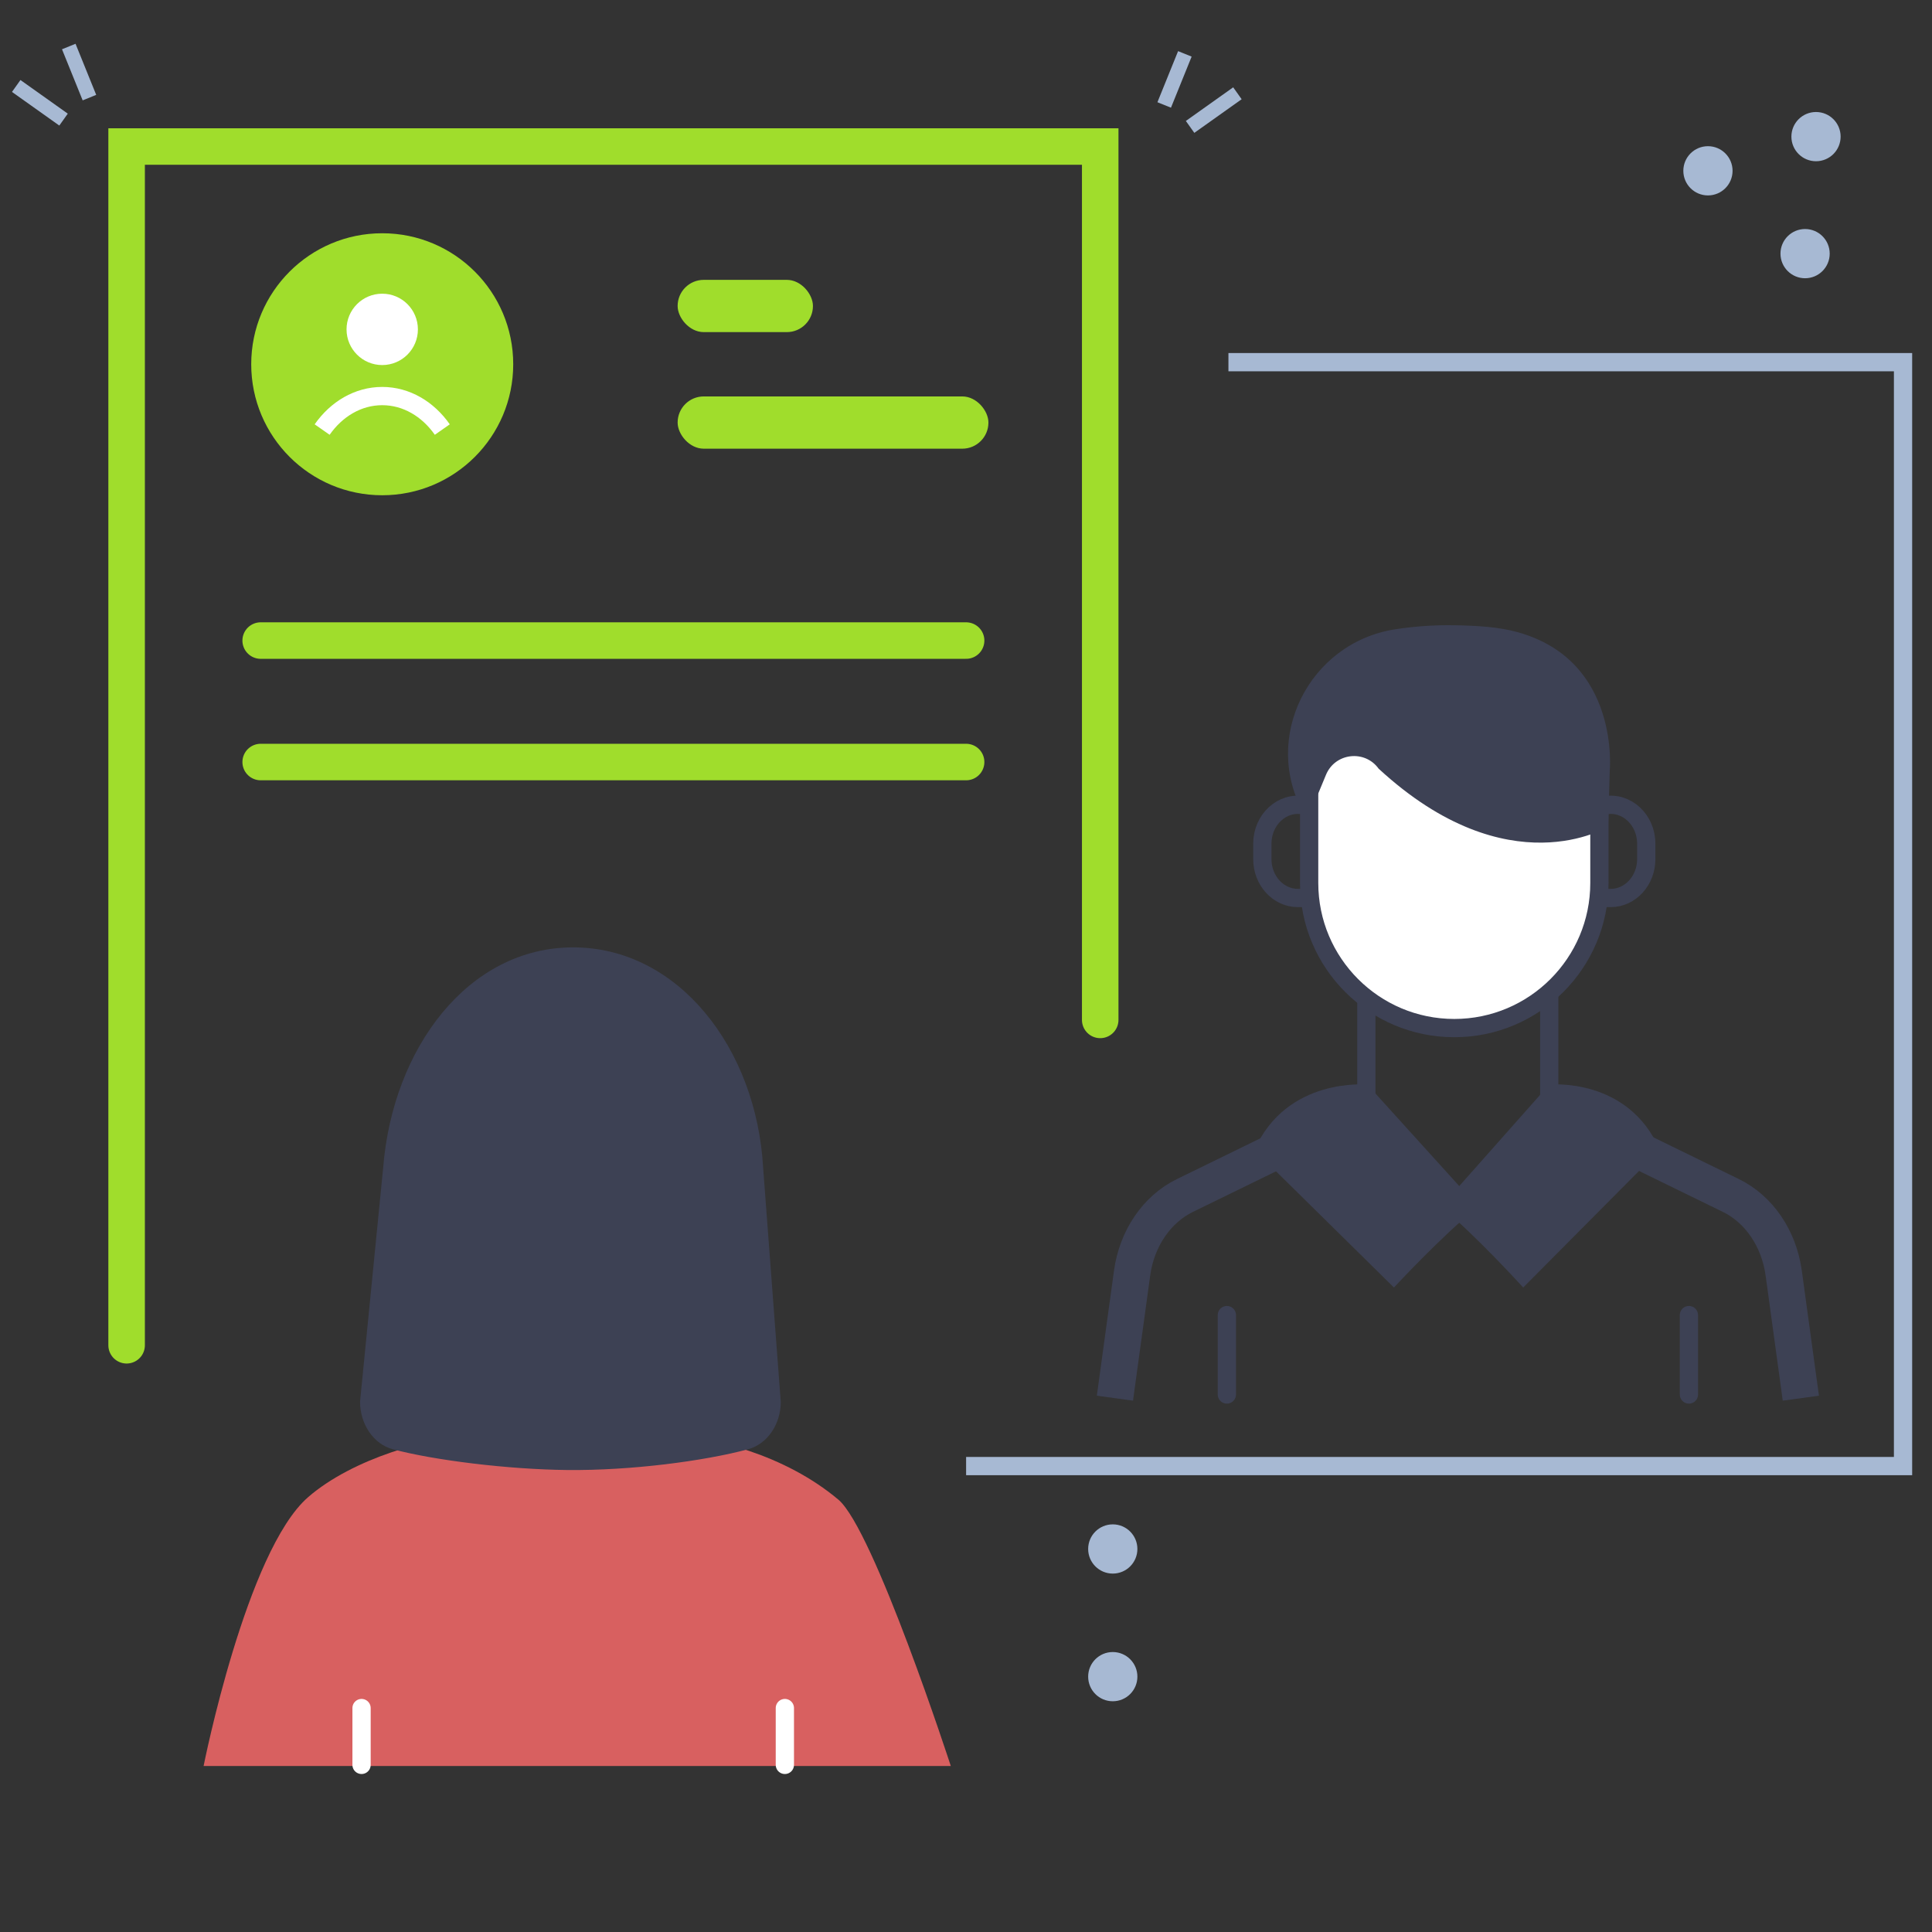 <?xml version="1.0" encoding="UTF-8"?>
<svg xmlns="http://www.w3.org/2000/svg" viewBox="0 0 529.02 529.02">
  <rect x="0" y="0" width="529.02" height="529.02" fill="#333333" stroke="none"/>
  <defs>
    <style>
      .cls-1 {
        fill: #d86060;
      }

      .cls-1, .cls-2, .cls-3, .cls-4, .cls-5 {
        stroke-width: 0px;
      }

      .cls-6, .cls-7, .cls-8 {
        stroke: #3d4154;
      }

      .cls-6, .cls-7, .cls-8, .cls-9, .cls-10, .cls-11, .cls-12, .cls-13 {
        stroke-miterlimit: 10;
      }

      .cls-6, .cls-7, .cls-9, .cls-10, .cls-11, .cls-12, .cls-13 {
        fill: none;
      }

      .cls-6, .cls-13 {
        stroke-width: 10px;
      }

      .cls-7, .cls-8, .cls-9, .cls-10, .cls-12 {
        stroke-width: 5px;
      }

      .cls-7, .cls-8, .cls-12, .cls-13 {
        stroke-linecap: round;
      }

      .cls-8, .cls-4 {
        fill: #fff;
      }

      .cls-2 {
        fill: #a0dd2c;
      }

      .cls-9, .cls-12 {
        stroke: #fff;
      }

      .cls-10, .cls-11 {
        stroke: #a7b9d3;
      }

      .cls-3 {
        fill: #a7b9d3;
      }

      .cls-11 {
        stroke-width: 4px;
      }

      .cls-5 {
        fill: #3d4154;
      }

      .cls-13 {
        stroke: #a0dd2c;
      }
    </style>
  </defs>
  <g id="Layer_5" data-name="Layer 5">
    <polyline class="cls-13" points="34.67 368.36 34.67 40.12 301.26 40.12 301.26 279.27"/>
    <circle class="cls-2" cx="104.66" cy="99.74" r="35.87"/>
    <path class="cls-9" d="m121.11,117.62c-3.92-5.6-9.83-9.17-16.45-9.17s-12.53,3.57-16.45,9.17"/>
    <circle class="cls-4" cx="104.66" cy="90.19" r="9.77"/>
    <g>
      <rect class="cls-2" x="185.55" y="76.63" width="37.05" height="14.31" rx="7.15" ry="7.15"/>
      <rect class="cls-2" x="185.55" y="108.55" width="85.1" height="14.31" rx="7.15" ry="7.15"/>
    </g>
    <line class="cls-13" x1="71.38" y1="175.4" x2="264.54" y2="175.4"/>
    <line class="cls-13" x1="71.38" y1="208.66" x2="264.54" y2="208.66"/>
  </g>
  <g id="Layer_8" data-name="Layer 8">
    <rect class="cls-7" x="374.13" y="265.54" width="50.08" height="61.95"/>
    <path class="cls-6" d="m493.11,382.85l-4.7-34.27c-1.29-9.45-6.76-17.47-14.46-21.23l-27.05-13.21"/>
    <path class="cls-6" d="m351.5,314.14l-27.05,13.21c-7.7,3.76-13.16,11.78-14.46,21.23l-4.7,34.27"/>
    <path class="cls-8" d="m370.8,195.45h54.83c6.8,0,12.32,5.52,12.32,12.32v34c0,21.93-17.8,39.74-39.74,39.74h0c-21.93,0-39.74-17.8-39.74-39.74v-34c0-6.8,5.52-12.32,12.32-12.32Z"/>
    <path class="cls-5" d="m377.5,210.48h0c35.61,32.85,62.84,15.86,62.84,15.86l.43-15.11s3.02-30.31-25.25-38.14c-5.05-1.4-10.8-1.76-16.94-1.88-5.95-.12-11.5.32-16.59,1.11-23.61,3.68-36.76,29.94-24.83,50.64.28.48.56.95.86,1.42l5.06-12.22c2.49-6.01,10.61-6.96,14.42-1.68Z"/>
    <path class="cls-5" d="m404.7,330.43l-30.28-33.44s-22.09-2.18-30.93,17.91l38.2,37.65s13.19-14.26,23.01-22.12Z"/>
    <path class="cls-5" d="m394.55,330.43l29.65-33.44s21.64-2.18,30.29,17.91l-37.41,37.65s-12.92-14.26-22.53-22.12Z"/>
    <g>
      <line class="cls-7" x1="335.94" y1="360.1" x2="335.94" y2="381.84"/>
      <line class="cls-7" x1="462.46" y1="360.1" x2="462.46" y2="381.84"/>
    </g>
    <path class="cls-7" d="m357.01,220.52h0c-5.94-1.1-11.36,3.91-11.36,10.51v4.2c0,5.89,4.36,10.66,9.73,10.66h1.63"/>
    <path class="cls-7" d="m439.42,220.52h0c5.94-1.1,11.36,3.91,11.36,10.51v4.2c0,5.89-4.36,10.66-9.73,10.66h-1.63"/>
  </g>
  <g id="Layer_6" data-name="Layer 6">
    <polyline class="cls-10" points="264.54 401.44 521.09 401.44 521.09 99.17 336.37 99.17"/>
  </g>
  <g id="Layer_4" data-name="Layer 4">
    <path class="cls-1" d="m55.75,483.57s11.69-58.89,28.61-73.61c12.19-10.61,33.66-16.62,44.94-16.62h54.57c10.85,0,30.98,4.91,45.69,17.29,9.71,8.17,30.79,72.94,30.79,72.94H55.75Z"/>
    <path class="cls-5" d="m213.8,383.79c0,6.26-3.74,11.65-9,13.06-12.01,3.21-31.98,5.85-49.49,5.67-16.1-.16-36.45-2.66-47.77-5.69-5.24-1.4-8.95-6.81-8.95-13.05l6.33-64.04c2.61-32.77,23.29-60.33,52.02-60.33h0c28.73,0,50.18,27.56,52.02,60.33l4.82,64.04Z"/>
    <g>
      <line class="cls-12" x1="99" y1="467.7" x2="99" y2="483.26"/>
      <line class="cls-12" x1="214.91" y1="467.7" x2="214.91" y2="483.26"/>
    </g>
  </g>
  <g id="Layer_11" data-name="Layer 11">
    <g>
      <circle class="cls-3" cx="304.7" cy="424.14" r="6.74"/>
      <circle class="cls-3" cx="304.7" cy="459.1" r="6.74"/>
    </g>
    <g>
      <circle class="cls-3" cx="494.27" cy="69.45" r="6.74"/>
      <circle class="cls-3" cx="467.67" cy="46.77" r="6.74"/>
      <circle class="cls-3" cx="497.26" cy="37.41" r="6.74"/>
    </g>
    <g>
      <line class="cls-11" x1="324.44" y1="14.75" x2="318.78" y2="28.74"/>
      <line class="cls-11" x1="338.83" y1="25.54" x2="325.87" y2="34.75"/>
    </g>
    <g>
      <line class="cls-11" x1="18.83" y1="12.74" x2="24.49" y2="26.73"/>
      <line class="cls-11" x1="4.44" y1="23.54" x2="17.4" y2="32.75"/>
    </g>
  </g>
</svg>